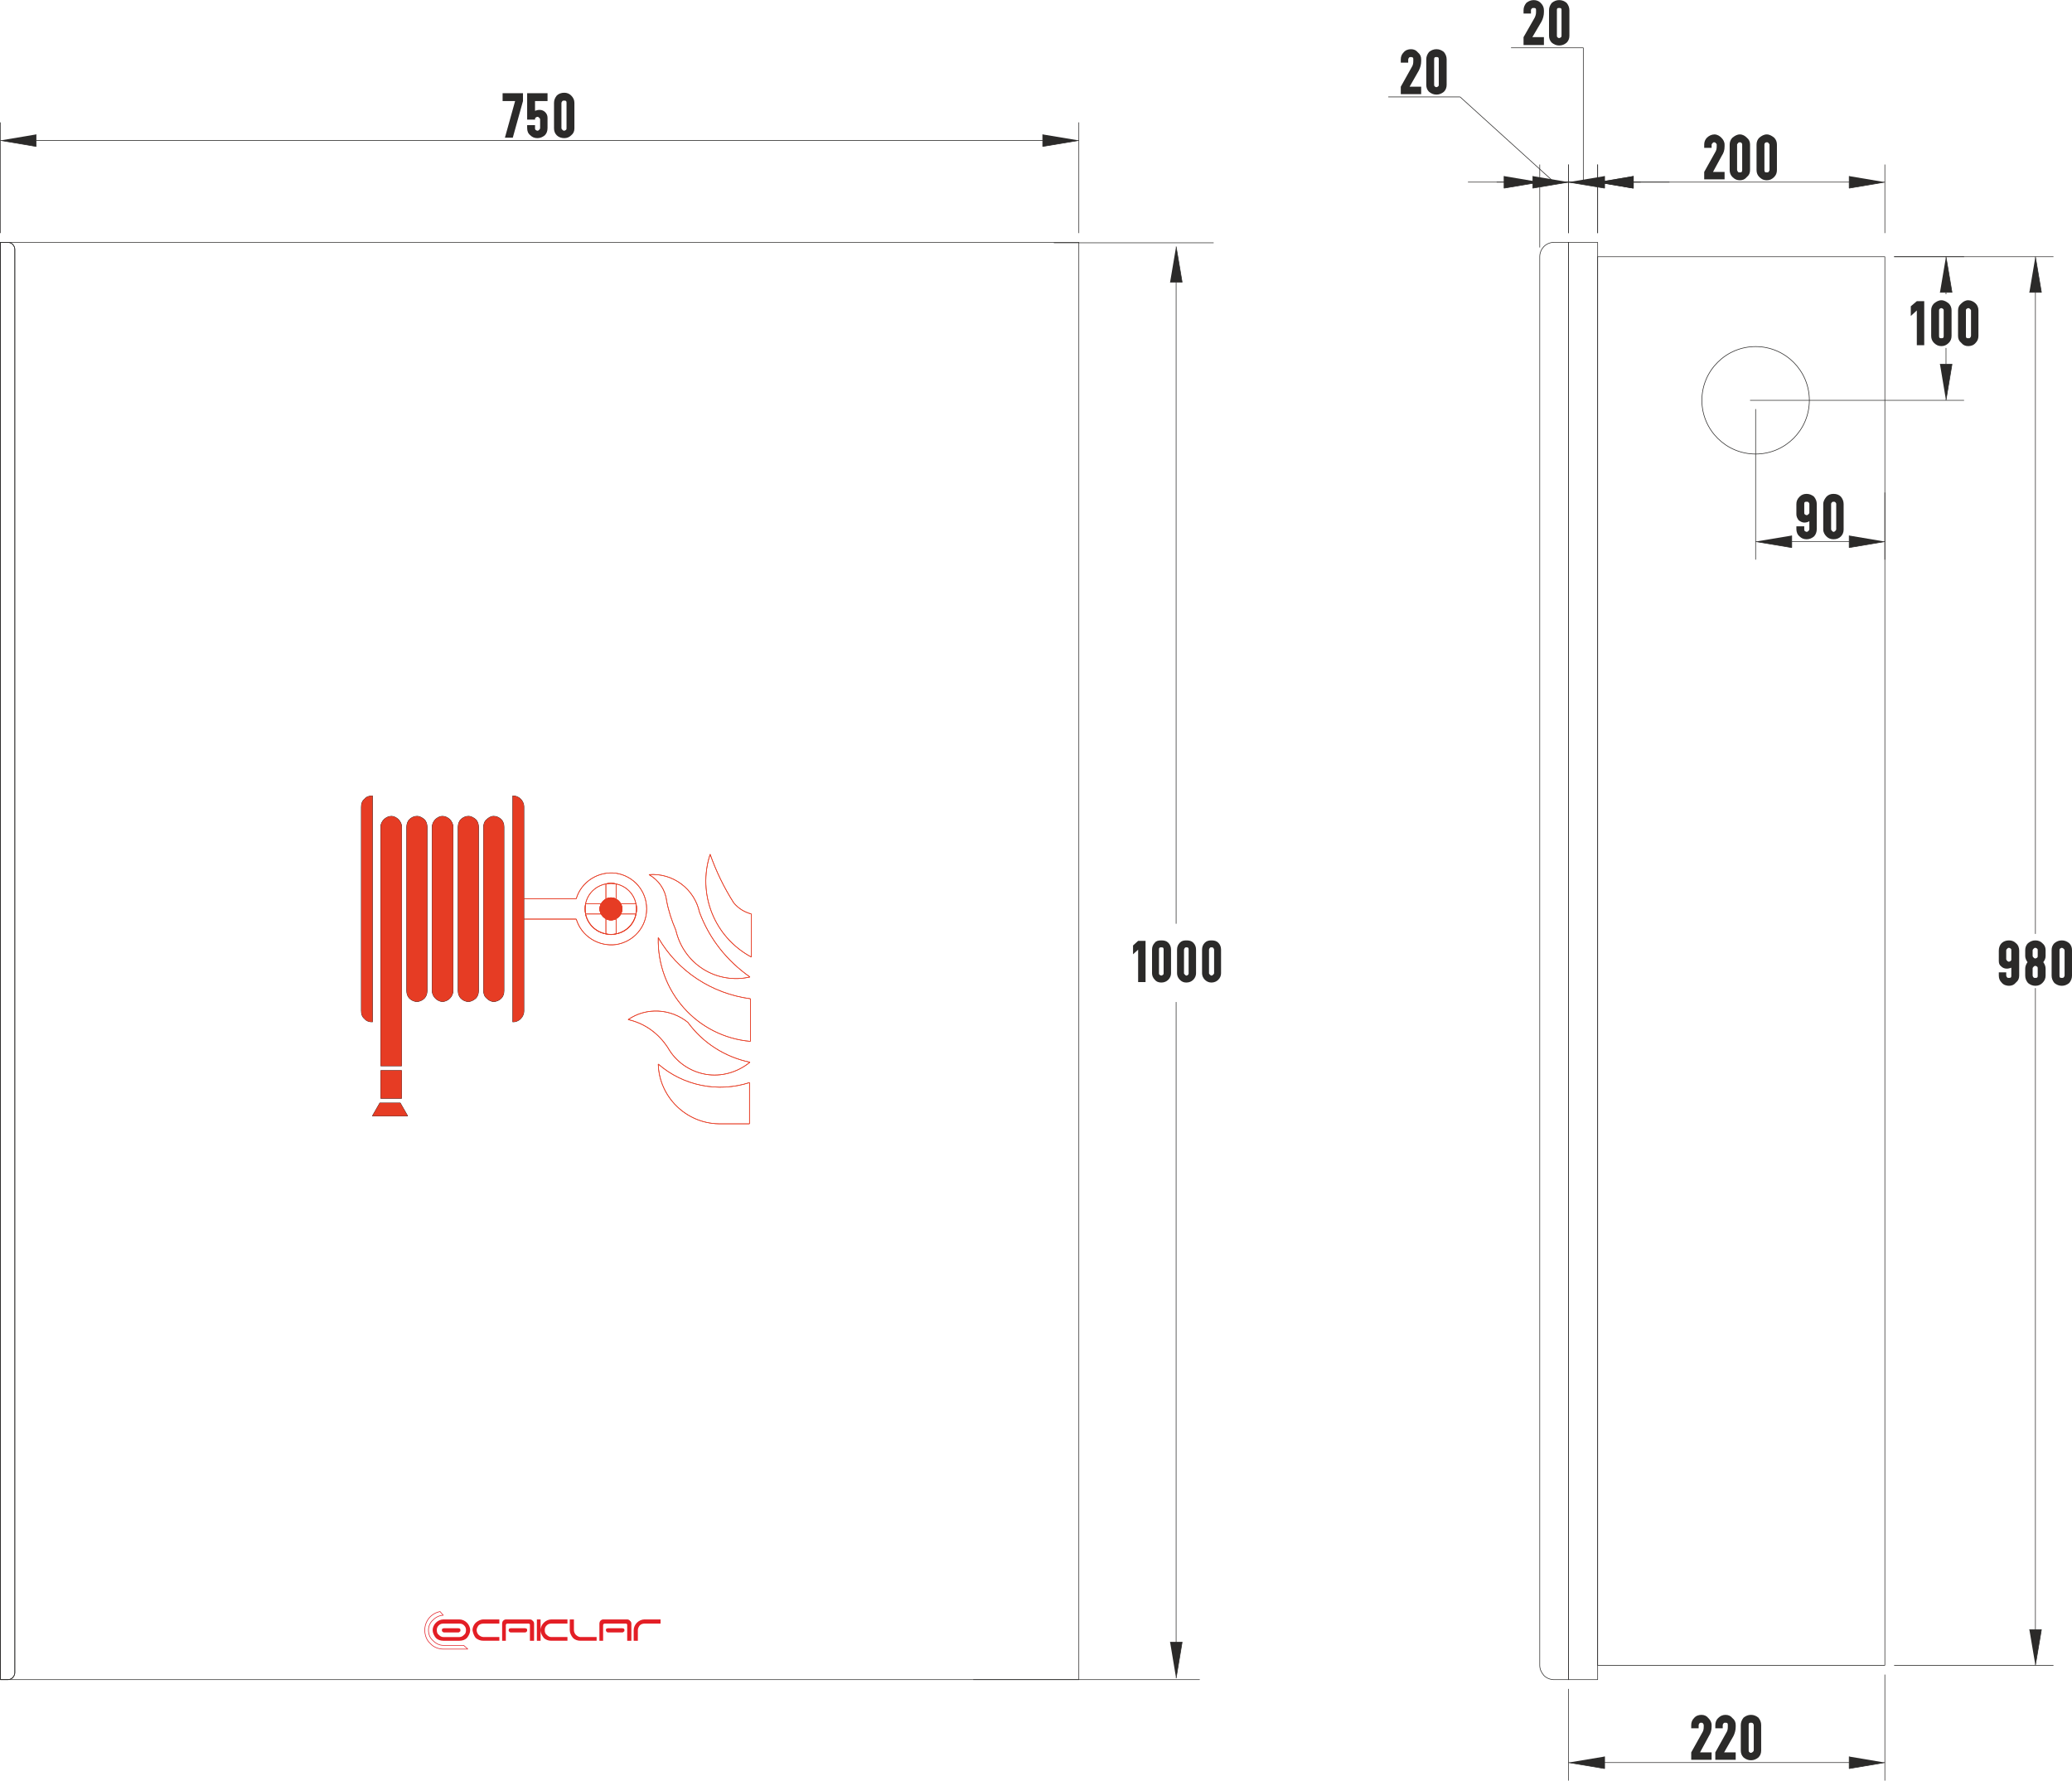 <svg xmlns="http://www.w3.org/2000/svg" xml:space="preserve" width="3928px" height="3376px" version="1.1" style="shape-rendering:geometricPrecision; text-rendering:geometricPrecision; image-rendering:optimizeQuality; fill-rule:evenodd; clip-rule:evenodd; background: #ffffff;"
viewBox="0 0 4473 3844"
 xmlns:xlink="http://www.w3.org/1999/xlink">
 <defs>
  <style type="text/css">
   <![CDATA[
    .str0 {stroke:#2B2A29;stroke-width:1.345;stroke-linejoin:bevel}
    .str1 {stroke:#E63C24;stroke-width:1.345;stroke-linejoin:bevel}
    .str2 {stroke:#E31E25;stroke-width:1.345;stroke-linejoin:bevel}
    .fil0 {fill:none}
    .fil1 {fill:#2B2A29}
    .fil4 {fill:#E63C24}
    .fil6 {fill:#E31E25}
    .fil2 {fill:black}
    .fil3 {fill:red}
    .fil5 {fill:#2B2A29;fill-rule:nonzero}
   ]]>
  </style>
     <clipPath id="id0">
      <path d="M1343 1962c0,-13 -11,-24 -24,-24 -13,0 -24,11 -24,24 0,13 11,24 24,24 13,0 24,-11 24,-24z"/>
     </clipPath>
     <clipPath id="id1">
      <path d="M1066 2162l0 0c6,0 12,-3 16,-7 4,-4 6,-10 6,-16l0 -354c0,-6 -2,-12 -6,-16 -4,-4 -10,-7 -16,-7l0 0c-6,0 -11,3 -15,7 -5,4 -7,10 -7,16l0 354c0,6 2,12 7,16 4,4 9,7 15,7zm-111 0l0 0c6,0 12,-3 16,-7 4,-4 7,-10 7,-16l0 -354c0,-6 -3,-12 -7,-16 -4,-4 -10,-7 -16,-7l0 0c-5,0 -11,3 -15,7 -4,4 -7,10 -7,16l0 354c0,6 3,12 7,16 4,4 10,7 15,7zm56 0l0 0c6,0 11,-3 16,-7 4,-4 6,-10 6,-16l0 -354c0,-6 -2,-12 -6,-16 -5,-4 -10,-7 -16,-7l0 0c-6,0 -12,3 -16,7 -4,4 -6,10 -6,16l0 354c0,6 2,12 6,16 4,4 10,7 16,7zm-111 0l0 0c6,0 12,-3 16,-7 4,-4 6,-10 6,-16l0 -354c0,-6 -2,-12 -6,-16 -5,-4 -10,-7 -16,-7l0 0c-6,0 -12,3 -16,7 -4,4 -6,10 -6,16l0 354c0,6 2,12 6,16 4,4 10,7 16,7zm-78 209l45 0 0 -60 -45 0 0 60zm-18 38l76 0 -16 -28 -44 0 -16 28zm18 -108l45 0 0 -517c0,-5 -3,-11 -7,-15 -4,-4 -10,-7 -15,-7l0 0c-6,0 -12,3 -16,7 -4,4 -7,10 -7,15l0 517zm285 -95l0 0c6,0 12,-2 17,-7 4,-4 7,-10 7,-17l0 -440c0,-7 -3,-13 -7,-17 -5,-5 -11,-7 -17,-7l0 0 0 488zm-303 0l0 0c-7,0 -13,-2 -17,-7 -5,-4 -7,-10 -7,-17l0 -440c0,-7 2,-13 7,-17 4,-5 10,-7 17,-7l0 0 0 488z"/>
     </clipPath>
 </defs>
 <g id="Layer_x0020_1">
  <g id="_2074761818576">
   <line class="fil0 str0" x1="1" y1="503" x2="1" y2= "264" />
   <line class="fil0 str0" x1="2329" y1="503" x2="2329" y2= "264" />
   <line class="fil0 str0" x1="78" y1="303" x2="2251" y2= "303" />
   <g>
    <path class="fil1" d="M78 290l0 0zm-77 13l77 13 0 -26 -77 13z"/>
    <path id="1" class="fil0 str0" d="M78 290l0 0zm-77 13l77 13 0 -26"/>
   </g>
   <g>
    <path class="fil1" d="M2251 290l0 0zm78 13l-78 13 0 -26 78 13z"/>
    <path id="1" class="fil0 str0" d="M2251 290l0 0zm78 13l-78 13 0 -26"/>
   </g>
   <path class="fil2 str0" d="M1 523c0,0 0,0 0,0 0,0 0,0 0,0 0,0 0,0 0,0 0,0 0,0 0,0z"/>
   <path class="fil2 str0" d="M2329 523c0,0 0,0 0,0 0,0 0,0 0,0 0,0 0,0 0,0 0,0 0,0 0,0z"/>
   <path class="fil1 str0" d="M2329 303c0,0 0,0 0,0 0,0 0,0 0,0 0,0 0,0 0,0 0,0 0,0 0,0z"/>
   <path class="fil0 str0" d="M1 3626l15 0c4,0 8,-1 11,-4 3,-3 5,-7 5,-11l0 -3073c0,-4 -2,-8 -5,-11 -3,-3 -7,-4 -11,-4l-15 0 0 3103z"/>
   <polygon class="fil0 str0" points="1,3626 2329,3626 2329,523 1,523 "/>
   <path class="fil0 str0" d="M1 3626l15 0c4,0 8,-1 11,-4 3,-3 5,-7 5,-11l0 -3073c0,-4 -2,-8 -5,-11 -3,-3 -7,-4 -11,-4l-15 0 0 3103z"/>
   <polygon class="fil0 str0" points="3449,3595 4069,3595 4069,554 3449,554 "/>
   <path class="fil0 str0" d="M3906 864c0,-64 -52,-116 -116,-116 -64,0 -116,52 -116,116 0,64 52,116 116,116 64,0 116,-52 116,-116z"/>
   <polygon class="fil0 str0" points="3449,3626 3386,3626 3386,523 3449,523 "/>
   <path class="fil0 str0" d="M3386 3626l-31 0c-8,0 -16,-3 -22,-9 -5,-6 -9,-13 -9,-22l0 -3041c0,-9 4,-17 9,-22 6,-6 14,-9 22,-9l31 0 0 3103z"/>
   <line class="fil0 str0" x1="4089" y1="554" x2="4433" y2= "554" />
   <line class="fil0 str0" x1="4089" y1="3595" x2="4433" y2= "3595" />
   <line class="fil0 str0" x1="4394" y1="631" x2="4394" y2= "2016" />
   <line class="fil0 str0" x1="4394" y1="3518" x2="4394" y2= "2133" />
   <g>
    <path class="fil1" d="M4381 631l0 0zm13 -77l13 77 -26 0 13 -77z"/>
    <path id="1" class="fil0 str0" d="M4381 631l0 0zm13 -77l13 77 -26 0"/>
   </g>
   <g>
    <path class="fil1" d="M4381 3518l0 0zm13 77l13 -77 -26 0 13 77z"/>
    <path id="1" class="fil0 str0" d="M4381 3518l0 0zm13 77l13 -77 -26 0"/>
   </g>
   <path class="fil2 str0" d="M4069 554c0,0 0,0 0,0 0,0 0,0 0,0 0,0 0,0 0,0 0,0 0,0 0,0z"/>
   <path class="fil2 str0" d="M4069 3595c0,0 0,0 0,0 0,0 0,0 0,0 0,0 0,0 0,0 0,0 0,0 0,0z"/>
   <path class="fil1 str0" d="M4394 3595c0,0 0,0 0,0 0,0 0,0 0,0 0,0 0,0 0,0 0,0 0,0 0,0z"/>
   <line class="fil0 str0" x1="4069" y1="503" x2="4069" y2= "355" />
   <line class="fil0 str0" x1="3449" y1="503" x2="3449" y2= "355" />
   <line class="fil0 str0" x1="3992" y1="393" x2="3526" y2= "393" />
   <g>
    <path class="fil1" d="M3992 380l0 0zm77 13l-77 13 0 -26 77 13z"/>
    <path id="1" class="fil0 str0" d="M3992 380l0 0zm77 13l-77 13 0 -26"/>
   </g>
   <g>
    <path class="fil1" d="M3526 380l0 0zm-77 13l77 13 0 -26 -77 13z"/>
    <path id="1" class="fil0 str0" d="M3526 380l0 0zm-77 13l77 13 0 -26"/>
   </g>
   <path class="fil2 str0" d="M4069 523c0,0 0,0 0,0 0,0 0,0 0,0 0,0 0,0 0,0 0,0 0,0 0,0z"/>
   <path class="fil2 str0" d="M3449 523c0,0 0,0 0,0 0,0 0,0 0,0 0,0 0,0 0,0 0,0 0,0 0,0z"/>
   <path class="fil1 str0" d="M3449 393c0,0 0,0 0,0 0,0 0,0 0,0 0,0 0,0 0,0 0,0 0,0 0,0z"/>
   <line class="fil0 str0" x1="3449" y1="503" x2="3449" y2= "355" />
   <line class="fil0 str0" x1="3386" y1="503" x2="3386" y2= "355" />
   <line class="fil0 str0" x1="3526" y1="393" x2="3604" y2= "393" />
   <line class="fil0 str0" x1="3309" y1="393" x2="3231" y2= "393" />
   <line class="fil0 str0" x1="3418" y1="393" x2="3418" y2= "103" />
   <line class="fil0 str0" x1="3418" y1="103" x2="3262" y2= "103" />
   <line class="fil0 str0" x1="3449" y1="393" x2="3386" y2= "393" />
   <line class="fil0 str0" x1="3449" y1="393" x2="3386" y2= "393" />
   <g>
    <path class="fil1" d="M3526 380l0 0zm-77 13l77 13 0 -26 -77 13z"/>
    <path id="1" class="fil0 str0" d="M3526 380l0 0zm-77 13l77 13 0 -26"/>
   </g>
   <g>
    <path class="fil1" d="M3309 380l0 0zm77 13l-77 13 0 -26 77 13z"/>
    <path id="1" class="fil0 str0" d="M3309 380l0 0zm77 13l-77 13 0 -26"/>
   </g>
   <path class="fil2 str0" d="M3449 523c0,0 0,0 0,0 0,0 0,0 0,0 0,0 0,0 0,0 0,0 0,0 0,0z"/>
   <path class="fil2 str0" d="M3387 523c0,0 -1,0 -1,0 0,0 0,0 0,0 0,0 0,0 0,0 0,0 1,0 1,0z"/>
   <path class="fil1 str0" d="M3387 393c0,0 -1,0 -1,0 0,0 0,0 0,0 0,0 0,0 0,0 0,0 1,0 1,0z"/>
   <line class="fil0 str0" x1="3386" y1="503" x2="3386" y2= "355" />
   <line class="fil0 str0" x1="3324" y1="534" x2="3324" y2= "355" />
   <line class="fil0 str0" x1="3464" y1="393" x2="3542" y2= "393" />
   <line class="fil0 str0" x1="3247" y1="393" x2="3169" y2= "393" />
   <line class="fil0 str0" x1="3355" y1="393" x2="3152" y2= "209" />
   <line class="fil0 str0" x1="3152" y1="209" x2="2997" y2= "209" />
   <line class="fil0 str0" x1="3386" y1="393" x2="3324" y2= "393" />
   <line class="fil0 str0" x1="3386" y1="393" x2="3324" y2= "393" />
   <g>
    <path class="fil1" d="M3464 380l0 0zm-78 13l78 13 0 -26 -78 13z"/>
    <path id="1" class="fil0 str0" d="M3464 380l0 0zm-78 13l78 13 0 -26"/>
   </g>
   <g>
    <path class="fil1" d="M3247 380l0 0zm77 13l-77 13 0 -26 77 13z"/>
    <path id="1" class="fil0 str0" d="M3247 380l0 0zm77 13l-77 13 0 -26"/>
   </g>
   <path class="fil2 str0" d="M3387 523c0,0 -1,0 -1,0 0,0 0,0 0,0 0,0 0,0 0,0 0,0 1,0 1,0z"/>
   <path class="fil2 str0" d="M3324 554c0,0 0,0 0,0 0,0 0,0 0,0 0,0 0,0 0,0 0,0 0,0 0,0z"/>
   <path class="fil1 str0" d="M3324 393c0,0 0,0 0,0 0,0 0,0 0,0 0,0 0,0 0,0 0,0 0,0 0,0z"/>
   <line class="fil0 str0" x1="3778" y1="864" x2="4240" y2= "864" />
   <line class="fil0 str0" x1="4089" y1="554" x2="4240" y2= "554" />
   <line class="fil0 str0" x1="4201" y1="786" x2="4201" y2= "751" />
   <line class="fil0 str0" x1="4201" y1="631" x2="4201" y2= "635" />
   <g>
    <path class="fil1" d="M4188 786l0 0zm13 78l13 -78 -26 0 13 78z"/>
    <path id="1" class="fil0 str0" d="M4188 786l0 0zm13 78l13 -78 -26 0"/>
   </g>
   <g>
    <path class="fil1" d="M4188 631l0 0zm13 -77l13 77 -26 0 13 -77z"/>
    <path id="1" class="fil0 str0" d="M4188 631l0 0zm13 -77l13 77 -26 0"/>
   </g>
   <path class="fil2 str0" d="M3759 864c0,0 0,0 0,0 0,0 0,0 0,0 0,0 0,0 0,0 0,0 0,0 0,0z"/>
   <path class="fil2 str0" d="M4069 554c0,0 0,0 0,0 0,0 0,0 0,0 0,0 0,0 0,0 0,0 0,0 0,0z"/>
   <path class="fil1 str0" d="M4201 554c0,0 0,0 0,0 0,0 0,0 0,0 0,0 0,0 0,0 0,0 0,0 0,0z"/>
   <line class="fil0 str0" x1="3790" y1="883" x2="3790" y2= "1208" />
   <line class="fil0 str0" x1="4069" y1="1063" x2="4069" y2= "1208" />
   <line class="fil0 str0" x1="3868" y1="1169" x2="3992" y2= "1169" />
   <g>
    <path class="fil1" d="M3868 1156l0 0zm-78 13l78 13 0 -26 -78 13z"/>
    <path id="1" class="fil0 str0" d="M3868 1156l0 0zm-78 13l78 13 0 -26"/>
   </g>
   <g>
    <path class="fil1" d="M3992 1156l0 0zm77 13l-77 13 0 -26 77 13z"/>
    <path id="1" class="fil0 str0" d="M3992 1156l0 0zm77 13l-77 13 0 -26"/>
   </g>
   <path class="fil2 str0" d="M3790 864c0,0 0,0 0,0 0,0 0,0 0,0 0,0 0,0 0,0 0,0 0,0 0,0z"/>
   <path class="fil2 str0" d="M4069 1044c0,0 0,0 0,0 0,0 0,0 0,0 0,0 0,0 0,0 0,0 0,0 0,0z"/>
   <path class="fil1 str0" d="M4069 1169c0,0 0,0 0,0 0,0 0,0 0,0 0,0 0,0 0,0 0,0 0,0 0,0z"/>
   <line class="fil0 str0" x1="3386" y1="3646" x2="3386" y2= "3844" />
   <line class="fil0 str0" x1="4069" y1="3615" x2="4069" y2= "3844" />
   <line class="fil0 str0" x1="3464" y1="3805" x2="3992" y2= "3805" />
   <g>
    <path class="fil1" d="M3464 3792l0 0zm-78 13l78 13 0 -26 -78 13z"/>
    <path id="1" class="fil0 str0" d="M3464 3792l0 0zm-78 13l78 13 0 -26"/>
   </g>
   <g>
    <path class="fil1" d="M3992 3792l0 0zm77 13l-77 13 0 -26 77 13z"/>
    <path id="1" class="fil0 str0" d="M3992 3792l0 0zm77 13l-77 13 0 -26"/>
   </g>
   <path class="fil2 str0" d="M3387 3626c0,0 -1,0 -1,0 0,0 0,0 0,0 0,0 0,0 0,0 0,0 1,0 1,0z"/>
   <path class="fil2 str0" d="M4069 3595c0,0 0,0 0,0 0,0 0,0 0,0 0,0 0,0 0,0 0,0 0,0 0,0z"/>
   <path class="fil1 str0" d="M4069 3805c0,0 0,0 0,0 0,0 0,0 0,0 0,0 0,0 0,0 0,0 0,0 0,0z"/>
   <path class="fil0 str1" d="M1330 2016c22,-4 39,-21 43,-43"/>
   <path class="fil0 str1" d="M1264 1973c5,22 22,39 44,43"/>
   <path class="fil0 str1" d="M1244 1984c11,37 48,60 86,55 38,-6 66,-38 66,-77 0,-39 -28,-71 -66,-77 -38,-5 -75,18 -86,55"/>
   <polyline class="fil0 str1" points="1244,1940 1244,1940 1130,1940 1130,1984 1244,1984 "/>
   <path class="fil0 str1" d="M1374 1962c0,-31 -25,-55 -55,-55 -31,0 -56,24 -56,55 0,31 25,55 56,55 30,0 55,-24 55,-55z"/>
   <path class="fil0 str1" d="M1330 1908l0 33m-22 0l0 -33m-44 43l34 0m0 22l-34 0m109 0l-33 0m0 -22l33 0m-43 32l0 33m-22 0l0 -33m65 -10c2,-7 2,-15 0,-22m-43 -10c-7,-4 -15,-4 -22,0m32 32c3,-7 3,-15 0,-22m-10 -43c-7,-2 -15,-2 -22,0m-44 43c-1,7 -1,15 0,22m34 -22c-4,7 -4,15 0,22m10 10c7,4 15,4 22,0m-22 33c7,2 15,2 22,0"/>
   <g>
    <path class="fil3" d="M1343 1962c0,-13 -11,-24 -24,-24 -13,0 -24,11 -24,24 0,13 11,24 24,24 13,0 24,-11 24,-24z"/>
    <g style="clip-path:url(#id0)">
    </g>
    <path id="1" class="fil0 str1" d="M1343 1962c0,-13 -11,-24 -24,-24 -13,0 -24,11 -24,24 0,13 11,24 24,24 13,0 24,-11 24,-24z"/>
   </g>
   <g>
    <path class="fil3" d="M1066 2162l0 0c6,0 12,-3 16,-7 4,-4 6,-10 6,-16l0 -354c0,-6 -2,-12 -6,-16 -4,-4 -10,-7 -16,-7l0 0c-6,0 -11,3 -15,7 -5,4 -7,10 -7,16l0 354c0,6 2,12 7,16 4,4 9,7 15,7zm-111 0l0 0c6,0 12,-3 16,-7 4,-4 7,-10 7,-16l0 -354c0,-6 -3,-12 -7,-16 -4,-4 -10,-7 -16,-7l0 0c-5,0 -11,3 -15,7 -4,4 -7,10 -7,16l0 354c0,6 3,12 7,16 4,4 10,7 15,7zm56 0l0 0c6,0 11,-3 16,-7 4,-4 6,-10 6,-16l0 -354c0,-6 -2,-12 -6,-16 -5,-4 -10,-7 -16,-7l0 0c-6,0 -12,3 -16,7 -4,4 -6,10 -6,16l0 354c0,6 2,12 6,16 4,4 10,7 16,7zm-111 0l0 0c6,0 12,-3 16,-7 4,-4 6,-10 6,-16l0 -354c0,-6 -2,-12 -6,-16 -5,-4 -10,-7 -16,-7l0 0c-6,0 -12,3 -16,7 -4,4 -6,10 -6,16l0 354c0,6 2,12 6,16 4,4 10,7 16,7zm-78 209l45 0 0 -60 -45 0 0 60zm-18 38l76 0 -16 -28 -44 0 -16 28zm18 -108l45 0 0 -517c0,-5 -3,-11 -7,-15 -4,-4 -10,-7 -15,-7l0 0c-6,0 -12,3 -16,7 -4,4 -7,10 -7,15l0 517zm285 -95l0 0c6,0 12,-2 17,-7 4,-4 7,-10 7,-17l0 -440c0,-7 -3,-13 -7,-17 -5,-5 -11,-7 -17,-7l0 0 0 488zm-303 0l0 0c-7,0 -13,-2 -17,-7 -5,-4 -7,-10 -7,-17l0 -440c0,-7 2,-13 7,-17 4,-5 10,-7 17,-7l0 0 0 488z"/>
    <g style="clip-path:url(#id1)">
    </g>
    <path id="1" class="fil0 str0" d="M1066 2162l0 0c6,0 12,-3 16,-7 4,-4 6,-10 6,-16l0 -354c0,-6 -2,-12 -6,-16 -4,-4 -10,-7 -16,-7l0 0c-6,0 -11,3 -15,7 -5,4 -7,10 -7,16l0 354c0,6 2,12 7,16 4,4 9,7 15,7zm-111 0l0 0c6,0 12,-3 16,-7 4,-4 7,-10 7,-16l0 -354c0,-6 -3,-12 -7,-16 -4,-4 -10,-7 -16,-7l0 0c-5,0 -11,3 -15,7 -4,4 -7,10 -7,16l0 354c0,6 3,12 7,16 4,4 10,7 15,7zm56 0l0 0c6,0 11,-3 16,-7 4,-4 6,-10 6,-16l0 -354c0,-6 -2,-12 -6,-16 -5,-4 -10,-7 -16,-7l0 0c-6,0 -12,3 -16,7 -4,4 -6,10 -6,16l0 354c0,6 2,12 6,16 4,4 10,7 16,7zm-111 0l0 0c6,0 12,-3 16,-7 4,-4 6,-10 6,-16l0 -354c0,-6 -2,-12 -6,-16 -5,-4 -10,-7 -16,-7l0 0c-6,0 -12,3 -16,7 -4,4 -6,10 -6,16l0 354c0,6 2,12 6,16 4,4 10,7 16,7zm-78 209l45 0 0 -60 -45 0 0 60zm-18 38l76 0 -16 -28 -44 0 -16 28zm18 -108l45 0 0 -517c0,-5 -3,-11 -7,-15 -4,-4 -10,-7 -15,-7l0 0c-6,0 -12,3 -16,7 -4,4 -7,10 -7,15l0 517zm285 -95l0 0c6,0 12,-2 17,-7 4,-4 7,-10 7,-17l0 -440c0,-7 -3,-13 -7,-17 -5,-5 -11,-7 -17,-7l0 0 0 488zm-303 0l0 0c-7,0 -13,-2 -17,-7 -5,-4 -7,-10 -7,-17l0 -440c0,-7 2,-13 7,-17 4,-5 10,-7 17,-7l0 0 0 488z"/>
   </g>
   <path class="fil0 str1" d="M1618 2337l0 89m0 0l-66 0m-131 -129c2,71 60,128 131,129m-131 -129c54,47 129,62 197,40m-176 -75c17,30 47,51 81,57 34,6 69,-4 96,-26m-177 -31c-20,-31 -50,-53 -86,-61m129 6c-37,-30 -90,-33 -129,-6m129 6c32,44 80,75 134,86m1 -137l0 92m-199 -224c-3,116 84,214 199,224m-199 -224c42,73 116,121 199,132m-161 -148c8,35 29,65 59,84 30,19 67,25 101,17m-180 -165c4,22 11,43 20,64m-20 -64c-3,-24 -17,-44 -38,-56m109 81c-11,-50 -57,-85 -109,-81m109 81c21,57 59,105 109,140m3 -136l0 93m-89 -222c-28,86 9,179 89,222m-89 -222c13,37 30,72 51,105m0 0c10,12 23,20 38,24"/>
   <path class="fil0 str1" d="M1330 2016c22,-4 39,-21 43,-43"/>
   <path class="fil0 str1" d="M1264 1973c5,22 22,39 44,43"/>
   <path class="fil0 str1" d="M1244 1984c11,37 48,60 86,55 38,-6 66,-38 66,-77 0,-39 -28,-71 -66,-77 -38,-5 -75,18 -86,55"/>
   <polyline class="fil0 str1" points="1244,1940 1244,1940 1130,1940 1130,1984 1244,1984 "/>
   <path class="fil0 str1" d="M1374 1962c0,-31 -25,-55 -55,-55 -31,0 -56,24 -56,55 0,31 25,55 56,55 30,0 55,-24 55,-55z"/>
   <path class="fil0 str1" d="M1330 1908l0 33m-22 0l0 -33m-44 43l34 0m0 22l-34 0m109 0l-33 0m0 -22l33 0m-43 32l0 33m-22 0l0 -33m65 -10c2,-7 2,-15 0,-22m-43 -10c-7,-4 -15,-4 -22,0m32 32c3,-7 3,-15 0,-22m-10 -43c-7,-2 -15,-2 -22,0m-44 43c-1,7 -1,15 0,22m34 -22c-4,7 -4,15 0,22m10 10c7,4 15,4 22,0m-22 33c7,2 15,2 22,0"/>
   <path class="fil4 str1" d="M1343 1962c0,-13 -11,-24 -24,-24 -13,0 -24,11 -24,24 0,13 11,24 24,24 13,0 24,-11 24,-24z"/>
   <path class="fil4" d="M1066 2162l0 0c6,0 12,-3 16,-7 4,-4 6,-10 6,-16l0 -354c0,-6 -2,-12 -6,-16 -4,-4 -10,-7 -16,-7l0 0c-6,0 -11,3 -15,7 -5,4 -7,10 -7,16l0 354c0,6 2,12 7,16 4,4 9,7 15,7zm-111 0l0 0c6,0 12,-3 16,-7 4,-4 7,-10 7,-16l0 -354c0,-6 -3,-12 -7,-16 -4,-4 -10,-7 -16,-7l0 0c-5,0 -11,3 -15,7 -4,4 -7,10 -7,16l0 354c0,6 3,12 7,16 4,4 10,7 15,7zm56 0l0 0c6,0 11,-3 16,-7 4,-4 6,-10 6,-16l0 -354c0,-6 -2,-12 -6,-16 -5,-4 -10,-7 -16,-7l0 0c-6,0 -12,3 -16,7 -4,4 -6,10 -6,16l0 354c0,6 2,12 6,16 4,4 10,7 16,7zm-111 0l0 0c6,0 12,-3 16,-7 4,-4 6,-10 6,-16l0 -354c0,-6 -2,-12 -6,-16 -5,-4 -10,-7 -16,-7l0 0c-6,0 -12,3 -16,7 -4,4 -6,10 -6,16l0 354c0,6 2,12 6,16 4,4 10,7 16,7zm-78 209l45 0 0 -60 -45 0 0 60zm-18 38l76 0 -16 -28 -44 0 -16 28zm18 -108l45 0 0 -517c0,-5 -3,-11 -7,-15 -4,-4 -10,-7 -15,-7l0 0c-6,0 -12,3 -16,7 -4,4 -7,10 -7,15l0 517zm285 -95l0 0c6,0 12,-2 17,-7 4,-4 7,-10 7,-17l0 -440c0,-7 -3,-13 -7,-17 -5,-5 -11,-7 -17,-7l0 0 0 488zm-303 0l0 0c-7,0 -13,-2 -17,-7 -5,-4 -7,-10 -7,-17l0 -440c0,-7 2,-13 7,-17 4,-5 10,-7 17,-7l0 0 0 488z"/>
   <path class="fil0 str1" d="M1618 2337l0 89m0 0l-66 0m-131 -129c2,71 60,128 131,129m-131 -129c54,47 129,62 197,40m-176 -75c17,30 47,51 81,57 34,6 69,-4 96,-26m-177 -31c-20,-31 -50,-53 -86,-61m129 6c-37,-30 -90,-33 -129,-6m129 6c32,44 80,75 134,86m1 -137l0 92m-199 -224c-3,116 84,214 199,224m-199 -224c42,73 116,121 199,132m-161 -148c8,35 29,65 59,84 30,19 67,25 101,17m-180 -165c4,22 11,43 20,64m-20 -64c-3,-24 -17,-44 -38,-56m109 81c-11,-50 -57,-85 -109,-81m109 81c21,57 59,105 109,140m3 -136l0 93m-89 -222c-28,86 9,179 89,222m-89 -222c13,37 30,72 51,105m0 0c10,12 23,20 38,24"/>
   <path class="fil5" d="M1085 201l44 0 0 17 -22 79 -17 0 22 -79 -27 0 0 -17zm97 17l-27 0 0 21c3,-1 6,-2 10,-2 5,0 9,2 12,5 3,3 5,7 5,12l0 22c0,7 -2,12 -6,16 -5,4 -10,6 -16,6 -6,0 -11,-2 -15,-6 -5,-4 -7,-9 -7,-16l0 -6 17 0 0 6c0,2 0,3 1,4 1,1 3,2 4,2 2,0 3,-1 4,-2 1,-1 2,-2 2,-4l0 -18c0,-2 -1,-3 -2,-4 -1,-1 -2,-2 -4,-2 -1,0 -3,1 -4,2 -1,1 -1,2 -1,4l-17 0 0 -57 44 0 0 17zm20 -12c4,-4 10,-6 16,-6 6,0 11,2 15,6 5,5 7,10 7,16l0 55c0,6 -2,11 -7,15 -4,4 -9,6 -15,6 -6,0 -12,-2 -16,-6 -4,-4 -6,-9 -6,-15l0 -55c0,-6 2,-11 6,-16zm20 12c-1,-1 -3,-1 -4,-1 -2,0 -3,0 -4,1 -1,1 -2,3 -2,4l0 54c0,2 1,3 2,4 1,1 2,2 4,2 1,0 3,-1 4,-2 1,-1 1,-2 1,-4l0 -54c0,-1 0,-3 -1,-4z"/>
   <path class="fil5" d="M4321 2036c4,-4 10,-6 16,-6 6,0 11,2 15,6 5,4 7,10 7,16l0 54c0,6 -2,11 -7,15 -4,5 -9,7 -15,7 -6,0 -12,-2 -16,-7 -4,-4 -6,-9 -6,-15l0 -7 16 0 0 7c0,1 1,3 2,4 1,1 2,1 4,1 1,0 3,0 4,-1 1,-1 1,-3 1,-4l0 -17c-3,1 -6,2 -10,2 -5,0 -9,-2 -12,-5 -4,-3 -5,-7 -5,-12l0 -22c0,-6 2,-12 6,-16zm16 40c1,0 3,-1 4,-2 1,-1 1,-2 1,-4l0 -18c0,-2 0,-3 -1,-4 -1,-1 -3,-2 -4,-2 -2,0 -3,1 -4,2 -1,1 -2,2 -2,4l0 18c0,2 1,3 2,4 1,1 2,2 4,2zm72 46c-4,4 -9,6 -15,6 -6,0 -11,-2 -16,-6 -4,-5 -6,-10 -6,-16l0 -15c0,-5 2,-10 5,-14 -3,-4 -5,-9 -5,-13l0 -13c0,-6 2,-11 6,-15 5,-4 10,-6 16,-6 6,0 11,2 15,6 5,4 7,9 7,15l0 13c0,5 -2,9 -5,13 3,4 5,9 5,14l0 15c0,6 -2,11 -7,16zm-19 -55c1,1 2,2 4,2 1,0 3,-1 4,-2 1,-1 1,-2 1,-4l0 -11c0,-2 0,-3 -1,-4 -1,-1 -3,-2 -4,-2 -2,0 -3,1 -4,2 -1,1 -2,2 -2,4l0 11c0,2 1,3 2,4zm0 43c1,1 2,1 4,1 1,0 3,0 4,-1 1,-1 1,-3 1,-4l0 -15c0,-2 0,-3 -1,-4 -1,-1 -3,-2 -4,-2 -2,0 -3,1 -4,2 -1,1 -2,2 -2,4l0 15c0,1 1,3 2,4zm45 -74c5,-4 10,-6 16,-6 6,0 11,2 16,6 4,4 6,9 6,15l0 55c0,6 -2,11 -6,16 -5,4 -10,6 -16,6 -6,0 -11,-2 -16,-6 -4,-5 -6,-10 -6,-16l0 -55c0,-6 2,-11 6,-15zm20 12c-1,-1 -3,-2 -4,-2 -1,0 -3,1 -4,2 -1,1 -1,2 -1,4l0 54c0,1 0,3 1,4 1,1 3,1 4,1 1,0 3,0 4,-1 1,-1 2,-3 2,-4l0 -54c0,-2 -1,-3 -2,-4z"/>
   <path class="fil5" d="M3723 316c0,8 -2,14 -6,20l-19 35 25 0 0 16 -44 0 0 -16 24 -43c2,-3 3,-7 3,-12l0 -4c0,-1 0,-2 -2,-3 -1,-2 -2,-2 -3,-2 -2,0 -3,0 -4,2 -1,1 -2,2 -2,3l0 7 -16 0 0 -7c0,-6 2,-11 6,-15 4,-4 10,-7 16,-7 6,0 11,3 15,7 4,4 7,9 7,15l0 4zm17 -19c5,-4 10,-7 16,-7 6,0 11,3 15,7 5,4 7,9 7,15l0 55c0,6 -2,11 -7,15 -4,5 -9,7 -15,7 -6,0 -11,-2 -16,-7 -4,-4 -6,-9 -6,-15l0 -55c0,-6 2,-11 6,-15zm20 12c-1,-2 -3,-2 -4,-2 -2,0 -3,0 -4,2 -1,1 -2,2 -2,3l0 55c0,1 1,2 2,4 1,1 2,1 4,1 1,0 3,0 4,-1 1,-2 1,-3 1,-4l0 -55c0,-1 0,-2 -1,-3zm38 -12c5,-4 10,-7 16,-7 6,0 11,3 16,7 4,4 6,9 6,15l0 55c0,6 -2,11 -6,15 -5,5 -10,7 -16,7 -6,0 -11,-2 -16,-7 -4,-4 -6,-9 -6,-15l0 -55c0,-6 2,-11 6,-15zm20 12c-1,-2 -2,-2 -4,-2 -1,0 -3,0 -4,2 -1,1 -1,2 -1,3l0 55c0,1 0,2 1,4 1,1 3,1 4,1 2,0 3,0 4,-1 1,-2 2,-3 2,-4l0 -55c0,-1 -1,-2 -2,-3z"/>
   <path class="fil5" d="M3333 26c0,7 -2,14 -5,20l-20 34 25 0 0 17 -44 0 0 -17 24 -42c2,-4 3,-8 3,-12l0 -4c0,-2 0,-3 -1,-4 -1,-1 -3,-1 -4,-1 -2,0 -3,0 -4,1 -1,1 -2,2 -2,4l0 7 -16 0 0 -7c0,-6 2,-11 6,-16 5,-4 10,-6 16,-6 6,0 11,2 15,6 5,5 7,10 7,16l0 4zm17 -20c5,-4 10,-6 16,-6 6,0 11,2 16,6 4,5 6,10 6,16l0 55c0,6 -2,11 -6,15 -5,4 -10,6 -16,6 -6,0 -11,-2 -16,-6 -4,-4 -6,-9 -6,-15l0 -55c0,-6 2,-11 6,-16zm20 12c-1,-1 -3,-1 -4,-1 -2,0 -3,0 -4,1 -1,1 -1,2 -1,4l0 54c0,2 0,3 1,4 1,1 2,2 4,2 1,0 3,-1 4,-2 1,-1 1,-2 1,-4l0 -54c0,-2 0,-3 -1,-4z"/>
   <path class="fil5" d="M3068 132c0,7 -2,14 -5,20l-20 35 25 0 0 16 -44 0 0 -16 24 -43c2,-3 3,-7 3,-12l0 -4c0,-1 0,-3 -1,-4 -2,-1 -3,-1 -4,-1 -2,0 -3,0 -4,1 -1,1 -2,3 -2,4l0 7 -16 0 0 -7c0,-6 2,-11 6,-15 4,-5 10,-7 16,-7 6,0 11,2 15,7 5,4 7,9 7,15l0 4zm17 -20c5,-4 10,-6 16,-6 6,0 11,2 16,6 4,5 6,10 6,16l0 55c0,6 -2,11 -6,15 -5,4 -10,6 -16,6 -6,0 -11,-2 -16,-6 -4,-4 -6,-9 -6,-15l0 -55c0,-6 2,-11 6,-16zm20 12c-1,-1 -3,-1 -4,-1 -2,0 -3,0 -4,1 -1,1 -1,3 -1,4l0 54c0,2 0,3 1,4 1,1 2,2 4,2 1,0 3,-1 4,-2 1,-1 1,-2 1,-4l0 -54c0,-1 0,-3 -1,-4z"/>
   <path class="fil5" d="M4138 650l16 0 0 95 -16 0 0 -75 -13 12 0 -21 13 -11zm37 5c5,-4 10,-7 16,-7 6,0 11,3 16,7 4,4 6,9 6,15l0 55c0,6 -2,11 -6,15 -5,5 -10,7 -16,7 -6,0 -11,-2 -16,-7 -4,-4 -6,-9 -6,-15l0 -55c0,-6 2,-11 6,-15zm20 12c-1,-1 -3,-2 -4,-2 -2,0 -3,1 -4,2 -1,1 -1,2 -1,3l0 55c0,1 0,3 1,4 1,1 2,1 4,1 1,0 3,0 4,-1 1,-1 1,-3 1,-4l0 -55c0,-1 0,-2 -1,-3zm39 -12c4,-4 9,-7 15,-7 6,0 12,3 16,7 4,4 6,9 6,15l0 55c0,6 -2,11 -6,15 -4,5 -10,7 -16,7 -6,0 -11,-2 -15,-7 -5,-4 -7,-9 -7,-15l0 -55c0,-6 2,-11 7,-15zm19 12c-1,-1 -2,-2 -4,-2 -1,0 -3,1 -4,2 -1,1 -1,2 -1,3l0 55c0,1 0,3 1,4 1,1 3,1 4,1 2,0 3,0 4,-1 1,-1 2,-3 2,-4l0 -55c0,-1 -1,-2 -2,-3z"/>
   <path class="fil5" d="M3885 1072c4,-4 9,-6 15,-6 6,0 11,2 16,6 4,5 6,10 6,16l0 54c0,6 -2,12 -6,16 -5,4 -10,6 -16,6 -6,0 -11,-2 -15,-6 -5,-4 -7,-10 -7,-16l0 -6 17 0 0 6c0,2 0,3 1,4 1,1 3,2 4,2 2,0 3,-1 4,-2 1,-1 2,-2 2,-4l0 -17c-3,2 -7,3 -11,3 -4,0 -8,-2 -12,-5 -3,-4 -5,-8 -5,-13l0 -22c0,-6 2,-11 7,-16zm15 40c2,0 3,-1 4,-2 1,-1 2,-2 2,-3l0 -19c0,-2 -1,-3 -2,-4 -1,-1 -2,-1 -4,-1 -1,0 -3,0 -4,1 -1,1 -1,2 -1,4l0 19c0,1 0,2 1,3 1,1 3,2 4,2zm43 -40c4,-4 9,-6 15,-6 7,0 12,2 16,6 4,5 6,10 6,16l0 55c0,6 -2,11 -6,15 -4,4 -9,6 -16,6 -6,0 -11,-2 -15,-6 -4,-4 -7,-9 -7,-15l0 -55c0,-6 3,-11 7,-16zm19 12c-1,-1 -2,-1 -4,-1 -1,0 -2,0 -3,1 -1,1 -2,2 -2,4l0 54c0,2 1,3 2,4 1,1 2,2 3,2 2,0 3,-1 4,-2 1,-1 2,-2 2,-4l0 -54c0,-2 -1,-3 -2,-4z"/>
   <path class="fil5" d="M3695 3728c0,7 -2,14 -6,20l-19 35 25 0 0 16 -44 0 0 -16 24 -43c2,-3 3,-7 3,-12l0 -4c0,-1 -1,-3 -2,-4 -1,-1 -2,-1 -3,-1 -2,0 -3,0 -4,1 -1,1 -2,3 -2,4l0 7 -16 0 0 -7c0,-6 2,-11 6,-15 4,-5 10,-7 16,-7 6,0 11,2 15,7 4,4 7,9 7,15l0 4zm52 0c0,7 -2,14 -5,20l-20 35 25 0 0 16 -44 0 0 -16 24 -43c2,-3 3,-7 3,-12l0 -4c0,-1 0,-3 -1,-4 -1,-1 -3,-1 -4,-1 -2,0 -3,0 -4,1 -1,1 -2,3 -2,4l0 7 -16 0 0 -7c0,-6 2,-11 6,-15 5,-5 10,-7 16,-7 6,0 11,2 15,7 5,4 7,9 7,15l0 4zm17 -20c5,-4 10,-6 16,-6 6,0 11,2 16,6 4,5 6,10 6,16l0 55c0,6 -2,11 -6,15 -5,4 -10,6 -16,6 -6,0 -11,-2 -16,-6 -4,-4 -6,-9 -6,-15l0 -55c0,-6 2,-11 6,-16zm20 12c-1,-1 -3,-1 -4,-1 -2,0 -3,0 -4,1 -1,1 -1,3 -1,4l0 54c0,2 0,3 1,4 1,1 2,2 4,2 1,0 3,-1 4,-2 1,-1 2,-2 2,-4l0 -54c0,-1 -1,-3 -2,-4z"/>
   <line class="fil0 str0" x1="2275" y1="524" x2="2620" y2= "524" />
   <line class="fil0 str0" x1="2101" y1="3626" x2="2590" y2= "3626" />
   <line class="fil0 str0" x1="2539" y1="609" x2="2539" y2= "1994" />
   <line class="fil0 str0" x1="2539" y1="3548" x2="2539" y2= "2163" />
   <g>
    <path class="fil1" d="M2526 609l0 0zm13 -77l13 77 -26 0 13 -77z"/>
    <path id="1" class="fil0 str0" d="M2526 609l0 0zm13 -77l13 77 -26 0"/>
   </g>
   <g>
    <path class="fil1" d="M2526 3545l0 0zm13 78l13 -78 -26 0 13 78z"/>
    <path id="1" class="fil0 str0" d="M2526 3545l0 0zm13 78l13 -78 -26 0"/>
   </g>
   <path class="fil1 str0" d="M2539 3573c0,0 0,0 0,0 0,0 0,0 0,0 0,0 0,0 0,0 0,0 0,0 0,0z"/>
   <path class="fil5" d="M2457 2031l16 0 0 89 -16 0 0 -70 -11 10 0 -19 11 -10zm36 4c3,-4 8,-5 14,-5 6,0 11,1 15,5 4,4 6,9 6,15l0 51c0,5 -2,10 -6,14 -4,4 -9,6 -15,6 -6,0 -11,-2 -14,-6 -4,-4 -6,-9 -6,-14l0 -51c0,-6 2,-11 6,-15zm18 11c-1,-1 -3,-1 -4,-1 -1,0 -3,0 -4,1 -1,1 -1,3 -1,4l0 51c0,1 0,2 1,3 1,1 3,2 4,2 1,0 3,-1 4,-2 1,-1 1,-2 1,-3l0 -51c0,-1 0,-3 -1,-4zm36 -11c4,-4 8,-5 14,-5 6,0 11,1 15,5 4,4 6,9 6,15l0 51c0,5 -2,10 -6,14 -4,4 -9,6 -15,6 -6,0 -10,-2 -14,-6 -4,-4 -6,-9 -6,-14l0 -51c0,-6 2,-11 6,-15zm18 11c-1,-1 -2,-1 -4,-1 -1,0 -2,0 -3,1 -1,1 -2,3 -2,4l0 51c0,1 1,2 2,3 1,1 2,2 3,2 2,0 3,-1 4,-2 1,-1 1,-2 1,-3l0 -51c0,-1 0,-3 -1,-4zm36 -11c4,-4 9,-5 14,-5 6,0 11,1 15,5 4,4 6,9 6,15l0 51c0,5 -2,10 -6,14 -4,4 -9,6 -15,6 -5,0 -10,-2 -14,-6 -4,-4 -6,-9 -6,-14l0 -51c0,-6 2,-11 6,-15zm18 11c-1,-1 -2,-1 -4,-1 -1,0 -2,0 -3,1 -1,1 -2,3 -2,4l0 51c0,1 1,2 2,3 1,1 2,2 3,2 2,0 3,-1 4,-2 1,-1 2,-2 2,-3l0 -51c0,-1 -1,-3 -2,-4z"/>
   <g>
    <path class="fil0 str2" d="M1010 3560l-53 0c-10,0 -21,-4 -28,-12 -8,-7 -12,-18 -12,-29l0 0c0,-19 13,-36 33,-40l7 8c-8,0 -16,4 -22,10 -7,6 -10,14 -10,22l0 0c0,9 3,17 10,23 6,6 14,10 22,10l44 0 9 8z"/>
    <g>
     <path class="fil6" d="M957 3534l35 0c4,0 7,-2 10,-5 3,-2 4,-6 4,-10l0 0c0,-4 -1,-7 -4,-10 -3,-3 -6,-4 -10,-4l-35 0c-4,0 -7,1 -10,4 -3,3 -4,6 -4,10l0 0c0,4 1,8 4,10 3,3 6,5 10,5zm145 -10l32 0c1,0 2,-1 3,-2 1,0 1,-1 1,-3l0 0c0,-1 0,-2 -1,-3 -1,0 -2,-1 -3,-1l-32 0c-1,0 -2,1 -3,1 0,1 -1,2 -1,3l0 0c0,2 1,3 1,3 1,1 2,2 3,2zm210 0l32 0c1,0 2,-1 3,-2 1,0 1,-1 1,-3l0 0c0,-1 0,-2 -1,-3 -1,0 -2,-1 -3,-1l-32 0c-1,0 -2,1 -3,1 -1,1 -1,2 -1,3l0 0c0,2 1,3 1,3 1,1 2,2 3,2zm-354 0l32 0c1,0 2,-1 3,-2 1,0 1,-1 1,-3l0 0c0,-1 0,-2 -1,-3 -1,0 -2,-1 -3,-1l-32 0c-1,0 -2,1 -3,1 -1,1 -1,2 -1,3l0 0c0,2 0,3 1,3 1,1 2,2 3,2zm-1 18l35 0c6,0 12,-2 16,-6 4,-5 7,-11 7,-17l0 0c0,-6 -3,-12 -7,-16 -4,-4 -10,-7 -16,-7l-35 0c-6,0 -12,3 -16,7 -4,4 -7,10 -7,16l0 0c0,6 3,12 7,17 4,4 10,6 16,6zm121 -46l-34 0c-7,0 -12,3 -17,7 -4,4 -7,10 -7,16l0 0c1,6 3,12 7,17 5,4 10,6 17,6l34 0 0 -8 -34 0c-4,0 -8,-2 -11,-5 -2,-2 -4,-6 -4,-10l0 0c0,-4 2,-7 4,-10 3,-3 7,-4 11,-4l34 0 0 -9zm14 46l-8 0 0 -37c0,-2 1,-5 2,-6 2,-2 4,-3 6,-3l52 0c2,0 5,1 6,3 2,1 3,4 3,6l0 37 -9 0 0 -34c0,-1 0,-2 -1,-2 0,-1 -1,-1 -2,-1l-46 0c-1,0 -1,0 -2,1 0,0 -1,1 -1,2l0 34 0 0zm67 0l8 0 0 -46 -8 0 0 46zm66 -8l0 8 0 -8zm0 0l-35 0c-4,0 -7,-2 -10,-5 -3,-2 -4,-6 -4,-10l0 0c0,-4 1,-7 4,-10 3,-3 6,-4 10,-4l35 0 0 -9 -35 0c-6,0 -12,3 -16,7 -4,4 -7,10 -7,16l0 0c0,6 3,12 7,17 4,4 10,6 16,6l35 0 0 -8zm152 8l-9 0 0 -23c0,-6 3,-12 7,-16 4,-4 10,-7 16,-7l35 0 0 9 -35 0c-3,0 -7,1 -10,4 -2,3 -4,6 -4,10l0 23 0 0zm-89 -8l0 0 0 0 -35 0c-3,0 -7,-2 -10,-5 -2,-2 -4,-6 -4,-10l0 -23 -9 0 0 23c0,6 3,12 7,17 4,4 10,6 16,6l35 0 0 -8 0 0 0 0zm14 8l0 -34c0,-1 1,-2 1,-2 1,-1 1,-1 2,-1l46 0c1,0 2,0 2,1 1,0 1,1 1,2l0 34 0 0 9 0 0 -37c0,-2 -1,-5 -3,-6 -1,-2 -4,-3 -6,-3l-52 0c-2,0 -4,1 -6,3 -1,1 -2,4 -2,6l0 37 8 0 0 0z"/>
    </g>
   </g>
  </g>
 </g>
</svg>
